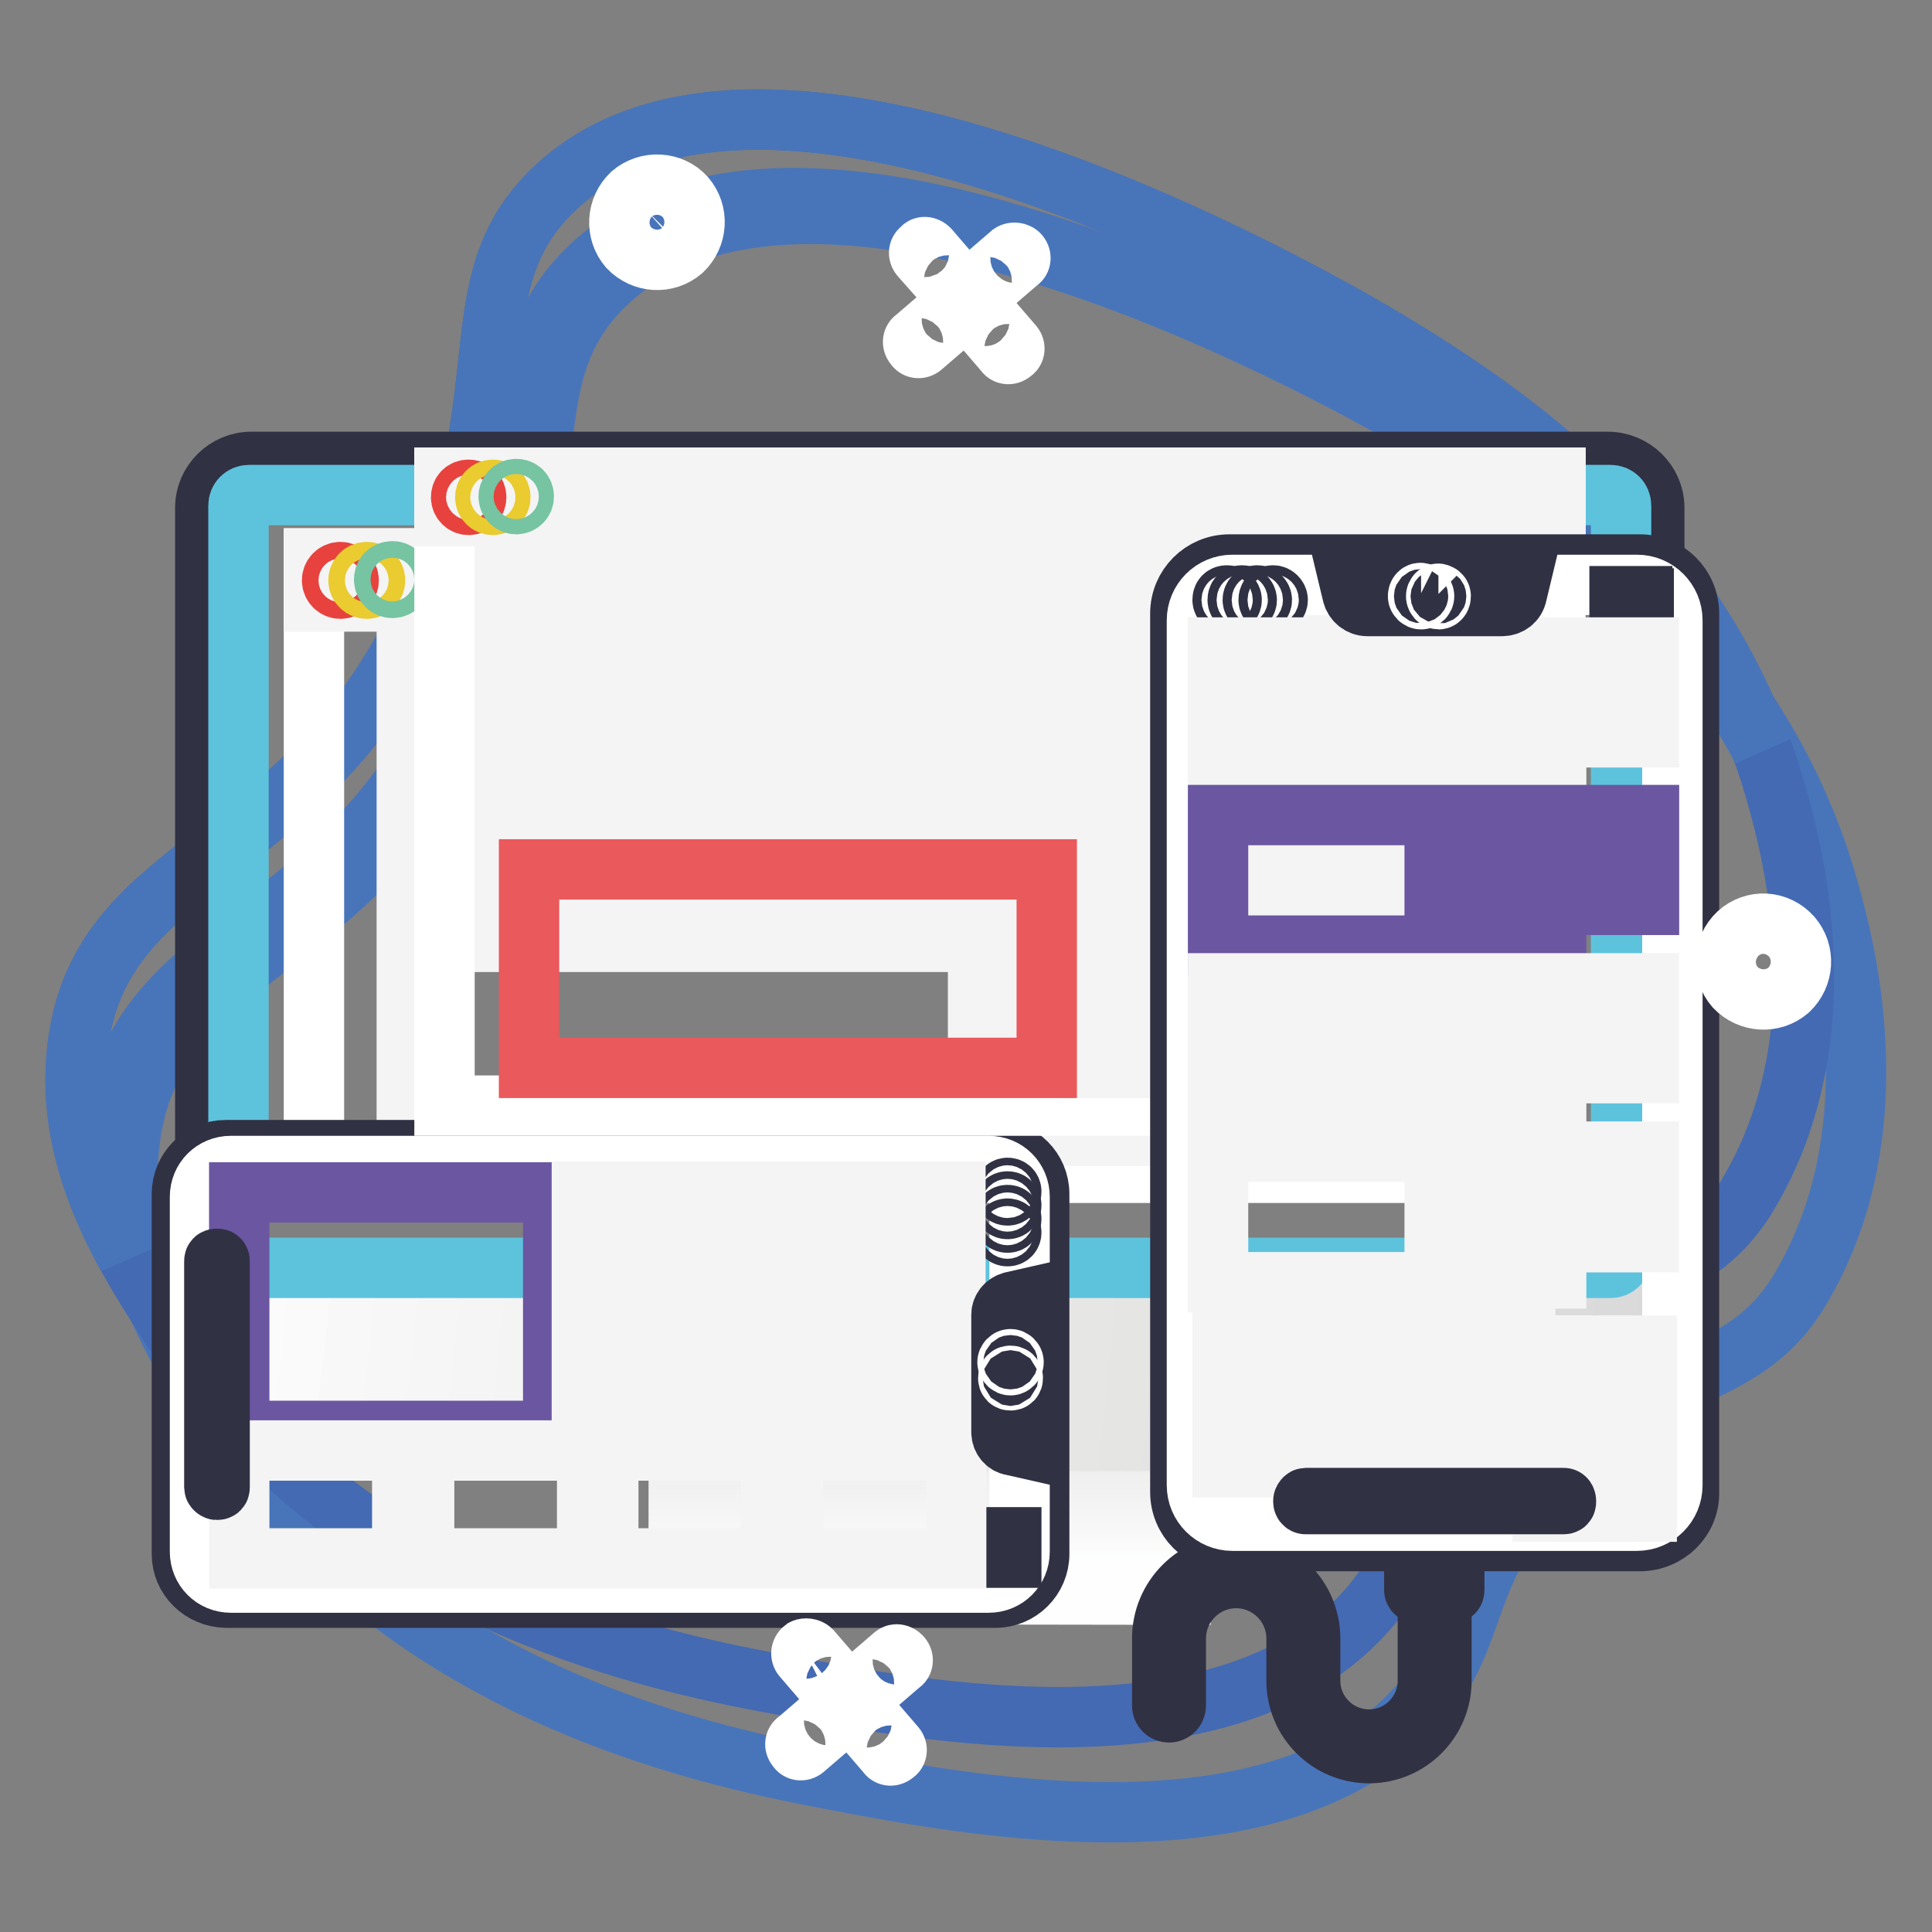 <?xml version="1.0" encoding="utf-8"?>
<!-- Svg Vector Icons : http://www.onlinewebfonts.com/icon -->
<!DOCTYPE svg PUBLIC "-//W3C//DTD SVG 1.1//EN" "http://www.w3.org/Graphics/SVG/1.1/DTD/svg11.dtd">
<svg version="1.1" xmlns="http://www.w3.org/2000/svg" xmlns:xlink="http://www.w3.org/1999/xlink" x="0px" y="0px" viewBox="0 0 256 256" enable-background="new 0 0 256 256" xml:space="preserve">
<rect x="0" y="0" width="256" height="256" fill="#808080" stroke="none"/>
<g> <path stroke-width="8" fill-opacity="0" stroke="#4875ba"  d="M242.1,117.2c1.9,6.7,9.3,32.1-3.6,53.7c-7.9,13.2-20.3,9.5-34.1,25.6c-11.5,13.4-8.1,20.2-16.4,29.5 c-18.5,21-59.3,13.3-76.7,10c-15.4-2.9-57.5-10.8-81-46.5c-6.5-9.9-15.6-23.7-12.9-39.8c3.7-22.5,27.8-23,43.4-52 c16.9-31.3,5.2-47.1,20-60.6c30-27.3,105.2,17.7,109.9,20.5C207.1,67.6,232.8,85.1,242.1,117.2z"/> <path stroke-width="8" fill-opacity="0" stroke="#436ab3"  d="M235.2,104.6c1.9,6.7,9.3,32.1-3.6,53.7c-7.9,13.2-20.3,9.5-34.1,25.6c-11.5,13.4-8.1,20.2-16.4,29.5 c-18.5,21-59.3,13.3-76.7,10C89,220.6,47,212.8,23.4,177c-6.5-9.9-15.6-23.7-12.9-39.8c3.7-22.5,27.8-23,43.4-52 c16.9-31.3,5.2-47.1,20-60.6c30-27.3,105.2,17.7,109.9,20.5C200.2,55,225.9,72.5,235.2,104.6z"/> <path stroke-width="8" fill-opacity="0" stroke="#4875ba"  d="M15.2,147.6c3.7-22.5,27.8-23,43.4-52c16.9-31.3,5.2-47.1,20-60.6c30-27.3,105.2,17.7,109.9,20.5 c13.4,8.2,33.2,21.5,45,43.8c-10.5-28.7-34.2-44.9-49.7-54.2c-4.7-2.8-79.9-47.8-109.9-20.5c-14.8,13.5-3.1,29.2-20,60.6 c-15.6,29-39.7,29.5-43.4,52c-1.8,11,1.8,21,6.4,29.3C15,160.7,14,154.4,15.2,147.6z"/> <path stroke-width="8" fill-opacity="0" stroke="#d8d8d8"  d="M90,178.8h66.4v0L90,178.8L90,178.8z M90,178.9h66.4v0.9H90V178.9z"/> <path stroke-width="8" fill-opacity="0" stroke="#d9d9d9"  d="M90,179.8h66.4v0.9H90V179.8z"/> <path stroke-width="8" fill-opacity="0" stroke="#dadada"  d="M90,180.6h66.4v0.9H90V180.6z"/> <path stroke-width="8" fill-opacity="0" stroke="#dcdbdb"  d="M90,181.6h66.4v0.9H90V181.6z"/> <path stroke-width="8" fill-opacity="0" stroke="#dddcdc"  d="M90,182.5h66.4v0.9H90V182.5z"/> <path stroke-width="8" fill-opacity="0" stroke="#ddddde"  d="M90,183.3h66.4v0.9H90V183.3z"/> <path stroke-width="8" fill-opacity="0" stroke="#dedede"  d="M90,184.3h66.4v0.9H90V184.3z"/> <path stroke-width="8" fill-opacity="0" stroke="#dfdfdf"  d="M90,185.2h66.4v0.9H90V185.2z"/> <path stroke-width="8" fill-opacity="0" stroke="#e0e0e0"  d="M90,186.1h66.4v0.9H90V186.1z"/> <path stroke-width="8" fill-opacity="0" stroke="#e2e1e1"  d="M90,186.9h66.4v0.9H90V186.9z"/> <path stroke-width="8" fill-opacity="0" stroke="#e3e2e2"  d="M90,187.9h66.4v0.9H90V187.9z"/> <path stroke-width="8" fill-opacity="0" stroke="#e4e3e3"  d="M90,188.8h66.4v0.9H90V188.8z"/> <path stroke-width="8" fill-opacity="0" stroke="#e4e4e4"  d="M90,189.6h66.4v0.9H90V189.6z"/> <path stroke-width="8" fill-opacity="0" stroke="#e5e5e4"  d="M90,190.5h66.4v0.9H90V190.5z"/> <path stroke-width="8" fill-opacity="0" stroke="#e6e6e5"  d="M90,191.5h66.4v0.9H90V191.5z"/> <path stroke-width="8" fill-opacity="0" stroke="#e7e7e6"  d="M90,192.3h66.4v0.9H90V192.3z"/> <path stroke-width="8" fill-opacity="0" stroke="#e9e8e8"  d="M90,193.2h66.4v0.9H90V193.2z"/> <path stroke-width="8" fill-opacity="0" stroke="#eae9e9"  d="M90,194.1h66.4v0.9H90V194.1z"/> <path stroke-width="8" fill-opacity="0" stroke="#eaeaea"  d="M90,195h66.4v0.9H90V195z"/> <path stroke-width="8" fill-opacity="0" stroke="#ececeb"  d="M90,195.9h66.4v0.9H90V195.9z"/> <path stroke-width="8" fill-opacity="0" stroke="#ededec"  d="M90,196.8h66.4v0.9H90V196.8z"/> <path stroke-width="8" fill-opacity="0" stroke="#efeeee"  d="M90,197.7h66.4v0.9H90V197.7z"/> <path stroke-width="8" fill-opacity="0" stroke="#f0efef"  d="M90,198.6h66.4v0.9H90V198.6z"/> <path stroke-width="8" fill-opacity="0" stroke="#f0f0f0"  d="M90,199.5h66.4v0.9H90V199.5z"/> <path stroke-width="8" fill-opacity="0" stroke="#f1f1f1"  d="M90,200.4h66.4v0.9H90V200.4z"/> <path stroke-width="8" fill-opacity="0" stroke="#f2f2f2"  d="M90,201.3h66.4v0.9H90V201.3z"/> <path stroke-width="8" fill-opacity="0" stroke="#f3f3f3"  d="M90,202.2h66.4v0.9H90V202.2z"/> <path stroke-width="8" fill-opacity="0" stroke="#f4f4f5"  d="M90,203.1h66.4v0.9H90V203.1z"/> <path stroke-width="8" fill-opacity="0" stroke="#f6f5f5"  d="M90,204h66.4v0.9H90V204z"/> <path stroke-width="8" fill-opacity="0" stroke="#f6f6f6"  d="M90,204.9h66.4v0.9H90V204.9z"/> <path stroke-width="8" fill-opacity="0" stroke="#f7f7f7"  d="M90,205.8h66.4v0.9H90V205.8z"/> <path stroke-width="8" fill-opacity="0" stroke="#f8f8f8"  d="M90,206.7h66.4v0.9H90V206.7z"/> <path stroke-width="8" fill-opacity="0" stroke="#fafafb"  d="M90,207.6h66.4v0.9H90V207.6z"/> <path stroke-width="8" fill-opacity="0" stroke="#fbfbfc"  d="M90,208.5h66.4v0.9H90V208.5z"/> <path stroke-width="8" fill-opacity="0" stroke="#fcfdfd"  d="M90,209.4h66.4v0.9H90V209.4z"/> <path stroke-width="8" fill-opacity="0" stroke="#fdfefe"  d="M90,210.3h66.4v0.9H90V210.3z"/> <path stroke-width="8" fill-opacity="0" stroke="#fefefe"  d="M90,211.2h66.4v0.1L90,211.2L90,211.2z"/> <path stroke-width="8" fill-opacity="0" stroke="#313144"  d="M219.2,67.3v117.4c0,3.4-2.8,6.1-6.1,6.1H33.3c-3.4,0-6.1-2.7-6.1-6.1V67.3c0-3.4,2.8-6.1,6.1-6.1H213 C216.4,61.2,219.2,63.9,219.2,67.3z"/> <path stroke-width="8" fill-opacity="0" stroke="#d8d8d8"  d="M216.9,190.9l1.7-17.4h0.5v17.4H216.9z"/> <path stroke-width="8" fill-opacity="0" stroke="#d9d9d9"  d="M211.1,190.9l1.7-17.4h5.8l-1.7,17.4H211.1z"/> <path stroke-width="8" fill-opacity="0" stroke="#dadada"  d="M205.3,190.9l1.8-17.4h5.8l-1.7,17.4H205.3z"/> <path stroke-width="8" fill-opacity="0" stroke="#dcdbdb"  d="M199.6,190.9l1.7-17.4h5.8l-1.8,17.4H199.6z"/> <path stroke-width="8" fill-opacity="0" stroke="#dddcdc"  d="M193.8,190.9l1.7-17.4h5.8l-1.7,17.4H193.8z"/> <path stroke-width="8" fill-opacity="0" stroke="#ddddde"  d="M188,190.9l1.7-17.4h5.8l-1.7,17.4H188z"/> <path stroke-width="8" fill-opacity="0" stroke="#dedede"  d="M182.2,190.9l1.8-17.4h5.8l-1.7,17.4H182.2z"/> <path stroke-width="8" fill-opacity="0" stroke="#dfdfdf"  d="M176.5,190.9l1.7-17.4h5.8l-1.8,17.4H176.5z"/> <path stroke-width="8" fill-opacity="0" stroke="#e0e0e0"  d="M170.7,190.9l1.7-17.4h5.8l-1.7,17.4H170.7z"/> <path stroke-width="8" fill-opacity="0" stroke="#e2e1e1"  d="M164.9,190.9l1.7-17.4h5.8l-1.7,17.4H164.9z"/> <path stroke-width="8" fill-opacity="0" stroke="#e3e2e2"  d="M159.1,190.9l1.8-17.4h5.8l-1.7,17.4H159.1z"/> <path stroke-width="8" fill-opacity="0" stroke="#e4e3e3"  d="M153.3,190.9l1.8-17.4h5.8l-1.8,17.4H153.3z"/> <path stroke-width="8" fill-opacity="0" stroke="#e4e4e4"  d="M147.6,190.9l1.7-17.4h5.8l-1.8,17.4H147.6z"/> <path stroke-width="8" fill-opacity="0" stroke="#e5e5e4"  d="M141.8,190.9l1.7-17.4h5.8l-1.7,17.4H141.8z"/> <path stroke-width="8" fill-opacity="0" stroke="#e6e6e5"  d="M136,190.9l1.8-17.4h5.8l-1.7,17.4H136z"/> <path stroke-width="8" fill-opacity="0" stroke="#e7e7e6"  d="M130.2,190.9l1.8-17.4h5.8l-1.8,17.4H130.2z"/> <path stroke-width="8" fill-opacity="0" stroke="#e9e8e8"  d="M124.4,190.9l1.7-17.4h5.8l-1.8,17.4H124.4z"/> <path stroke-width="8" fill-opacity="0" stroke="#eae9e9"  d="M118.7,190.9l1.7-17.4h5.8l-1.7,17.4H118.7z"/> <path stroke-width="8" fill-opacity="0" stroke="#eaeaea"  d="M112.9,190.9l1.8-17.4h5.8l-1.7,17.4H112.9z"/> <path stroke-width="8" fill-opacity="0" stroke="#ececeb"  d="M107.1,190.9l1.8-17.4h5.8l-1.8,17.4H107.1z"/> <path stroke-width="8" fill-opacity="0" stroke="#ededec"  d="M101.3,190.9l1.7-17.4h5.8l-1.8,17.4H101.3z"/> <path stroke-width="8" fill-opacity="0" stroke="#efeeee"  d="M95.5,190.9l1.7-17.4h5.8l-1.7,17.4H95.5z"/> <path stroke-width="8" fill-opacity="0" stroke="#f0efef"  d="M89.8,190.9l1.8-17.4h5.8l-1.7,17.4H89.8z"/> <path stroke-width="8" fill-opacity="0" stroke="#f0f0f0"  d="M84,190.9l1.8-17.4h5.8l-1.8,17.4H84z"/> <path stroke-width="8" fill-opacity="0" stroke="#f1f1f1"  d="M78.2,190.9l1.7-17.4h5.8L84,190.9H78.2z"/> <path stroke-width="8" fill-opacity="0" stroke="#f2f2f2"  d="M72.4,190.9l1.7-17.4H80l-1.7,17.4H72.4z"/> <path stroke-width="8" fill-opacity="0" stroke="#f3f3f3"  d="M66.7,190.9l1.8-17.4h5.8l-1.7,17.4H66.7z"/> <path stroke-width="8" fill-opacity="0" stroke="#f4f4f5"  d="M60.9,190.9l1.8-17.4h5.8l-1.8,17.4H60.9z"/> <path stroke-width="8" fill-opacity="0" stroke="#f6f5f5"  d="M55.1,190.9l1.7-17.4h5.8l-1.8,17.4H55.1z"/> <path stroke-width="8" fill-opacity="0" stroke="#f6f6f6"  d="M49.3,190.9l1.7-17.4h5.8l-1.7,17.4H49.3z"/> <path stroke-width="8" fill-opacity="0" stroke="#f7f7f7"  d="M43.5,190.9l1.8-17.4h5.8l-1.7,17.4H43.5z"/> <path stroke-width="8" fill-opacity="0" stroke="#f8f8f8"  d="M37.8,190.9l1.8-17.4h5.8l-1.8,17.4H37.8z"/> <path stroke-width="8" fill-opacity="0" stroke="#fafafb"  d="M32,190.9l1.7-17.4h5.8l-1.8,17.4H32z"/> <path stroke-width="8" fill-opacity="0" stroke="#fbfbfc"  d="M27.2,181.2l0.8-7.8h5.8L32,190.9h-4.8V181.2z"/> <path stroke-width="8" fill-opacity="0" stroke="#fcfdfd"  d="M28,173.4l-0.8,7.8v-7.8H28z"/> <path stroke-width="8" fill-opacity="0" stroke="#5dc3dd"  d="M31.6,166.6V67c0-0.8,0.6-1.4,1.4-1.4h180.4c0.8,0,1.4,0.6,1.4,1.4v99.6c0,0.8-0.6,1.4-1.4,1.4H33 C32.2,168,31.6,167.4,31.6,166.6z"/> <path stroke-width="8" fill-opacity="0" stroke="#313144"  d="M119.2,182.1c0,2.2,1.8,4,4,4c2.2,0,4-1.8,4-4c0,0,0,0,0,0c0-2.2-1.8-4-4-4 C121,178.1,119.2,179.9,119.2,182.1C119.2,182.1,119.2,182.1,119.2,182.1z"/> <path stroke-width="8" fill-opacity="0" stroke="#ffffff"  d="M41.6,74H204v81.4H41.6V74z"/> <path stroke-width="8" fill-opacity="0" stroke="#f4f4f5"  d="M41.6,74H204v5.7H41.6V74z"/> <path stroke-width="8" fill-opacity="0" stroke="#e8423e"  d="M44,76.9c0,0.6,0.5,1.1,1.1,1.1c0.6,0,1.1-0.5,1.1-1.1c0-0.6-0.5-1.1-1.1-1.1C44.5,75.8,44,76.3,44,76.9z" /> <path stroke-width="8" fill-opacity="0" stroke="#eacb30"  d="M47.5,76.9c0,0.6,0.5,1.1,1.1,1.1c0.6,0,1.1-0.5,1.1-1.1c0,0,0,0,0,0c0-0.6-0.5-1.1-1.1-1.1 C48,75.8,47.5,76.3,47.5,76.9C47.5,76.9,47.5,76.9,47.5,76.9z"/> <path stroke-width="8" fill-opacity="0" stroke="#76c4a1"  d="M50.9,76.8c0,0.6,0.5,1.1,1.1,1.1c0.6,0,1.1-0.5,1.1-1.1c0,0,0,0,0,0c0-0.6-0.5-1.1-1.1-1.1 C51.3,75.7,50.9,76.2,50.9,76.8C50.9,76.8,50.9,76.8,50.9,76.8z"/> <path stroke-width="8" fill-opacity="0" stroke="#f4f4f5"  d="M53.9,86.6h75.7V92H53.9V86.6z M53.9,95.7h75.7v5.3H53.9V95.7z M53.9,104.9h75.7v5.3H53.9V104.9z M53.9,114 h75.7v5.3H53.9V114z M194.1,83.4h2.7v67.1h-2.7V83.4z M186.8,83.4h2.7v67.1h-2.7V83.4z M179.6,83.4h2.7v67.1h-2.7V83.4z  M172.4,83.4h2.7v67.1h-2.7V83.4z M165.1,83.4h2.7v67.1h-2.7V83.4z M157.8,83.4h2.7v67.1h-2.7V83.4z M150.6,83.4h2.7v67.1h-2.7 V83.4z M143.3,83.4h2.7v67.1h-2.7V83.4z M136,83.4h2.7v67.1H136V83.4z M53.9,124.8h75.7v25.7H53.9V124.8z"/> <path stroke-width="8" fill-opacity="0" stroke="#313144"  d="M24.1,205.9v-47.7c0-3.2,2.6-5.8,5.8-5.8h102c3.2,0,5.8,2.6,5.8,5.8v47.7c0,3.2-2.6,5.8-5.8,5.8h-102 C26.7,211.6,24.1,209.1,24.1,205.9z"/> <path stroke-width="8" fill-opacity="0" stroke="#ffffff"  d="M26.5,158.6c0-2.3,1.8-4.1,4.1-4.1H131c2.3,0,4.1,1.8,4.1,4.1v47c0,2.3-1.8,4.1-4.1,4.1H30.6 c-2.3,0-4.1-1.8-4.1-4.1V158.6z"/> <path stroke-width="8" fill-opacity="0" stroke="#313144"  d="M133,157.9c0,0.3,0.2,0.5,0.5,0.5c0.3,0,0.5-0.2,0.5-0.5s-0.2-0.5-0.5-0.5C133.2,157.4,133,157.7,133,157.9 z"/> <path stroke-width="8" fill-opacity="0" stroke="#313144"  d="M133,159.7c0,0.3,0.2,0.5,0.5,0.5c0.3,0,0.5-0.2,0.5-0.5c0-0.3-0.2-0.5-0.5-0.5 C133.2,159.2,133,159.4,133,159.7z"/> <path stroke-width="8" fill-opacity="0" stroke="#313144"  d="M133,161.5c0,0.3,0.2,0.5,0.5,0.5c0.3,0,0.5-0.2,0.5-0.5c0-0.3-0.2-0.5-0.5-0.5 C133.2,161,133,161.2,133,161.5z"/> <path stroke-width="8" fill-opacity="0" stroke="#313144"  d="M133,163.3c0,0.3,0.2,0.5,0.5,0.5c0.3,0,0.5-0.2,0.5-0.5s-0.2-0.5-0.5-0.5C133.2,162.8,133,163,133,163.3z" /> <path stroke-width="8" fill-opacity="0" stroke="#313144"  d="M133.7,206.4v-0.2h0.3v-2.5h-1v2.5h0.3v0.2H133.7z"/> <path stroke-width="8" fill-opacity="0" stroke="#6b56a2"  d="M31.7,158h41.6v31.6H31.7V158z"/> <path stroke-width="8" fill-opacity="0" stroke="#f4f4f5"  d="M77.1,157.9h49.5v3.7H77.1V157.9z M77.1,165h49.5v3.7H77.1V165z M77.1,172.1h49.5v3.7H77.1V172.1z  M77.1,185.9h49.5v3.7H77.1V185.9z M77.1,179.2h23.4v3.7H77.1V179.2z M103.2,179.2h23.4v3.7h-23.4V179.2z M31.7,192.2h21.6v14.3 H31.7V192.2z M56.2,192.2h21.6v14.3H56.2V192.2z M80.6,192.2h21.6v14.3H80.6V192.2z M105.1,192.2h21.6v14.3h-21.6V192.2z"/> <path stroke-width="8" fill-opacity="0" stroke="#313144"  d="M136.3,182.1V172l-2.2,0.5c-0.8,0.2-1.4,0.9-1.4,1.7v15.6c0,0.8,0.6,1.6,1.4,1.7l2.2,0.5V182.1L136.3,182.1 z"/> <path stroke-width="8" fill-opacity="0" stroke="#ffffff"  d="M133.5,180.5c0,0.2,0.2,0.4,0.4,0.4c0.2,0,0.4-0.2,0.4-0.4s-0.2-0.4-0.4-0.4 C133.7,180.1,133.5,180.3,133.5,180.5L133.5,180.5z"/> <path stroke-width="8" fill-opacity="0" stroke="#ffffff"  d="M133.6,182.6c0,0.2,0.1,0.3,0.3,0.3c0.2,0,0.3-0.1,0.3-0.3c0,0,0,0,0,0c0-0.2-0.1-0.3-0.3-0.3 C133.7,182.3,133.6,182.4,133.6,182.6C133.6,182.6,133.6,182.6,133.6,182.6z"/> <path stroke-width="8" fill-opacity="0" stroke="#313144"  d="M28.4,197.1v-30c0-0.2,0.1-0.3,0.3-0.3h0.1c0.2,0,0.3,0.1,0.3,0.3v30c0,0.2-0.1,0.3-0.3,0.3h-0.1 C28.6,197.4,28.4,197.2,28.4,197.1L28.4,197.1z"/> <path stroke-width="8" fill-opacity="0" stroke="#ffffff"  d="M58.9,63.3h147.2v83.2H58.9V63.3z"/> <path stroke-width="8" fill-opacity="0" stroke="#f4f4f5"  d="M58.9,63.3h147.2v5.1H58.9V63.3z"/> <path stroke-width="8" fill-opacity="0" stroke="#e8423e"  d="M61.1,65.9c0,0.5,0.4,1,1,1c0.5,0,1-0.4,1-1s-0.4-1-1-1C61.5,64.9,61.1,65.3,61.1,65.9z"/> <path stroke-width="8" fill-opacity="0" stroke="#eacb30"  d="M64.3,65.9c0,0.5,0.4,1,1,1c0.5,0,1-0.4,1-1s-0.4-1-1-1C64.8,64.9,64.3,65.3,64.3,65.9z"/> <path stroke-width="8" fill-opacity="0" stroke="#76c4a1"  d="M67.4,65.8c0,0.5,0.4,1,1,1c0.5,0,1-0.4,1-1s-0.4-1-1-1C67.8,64.8,67.4,65.3,67.4,65.8z"/> <path stroke-width="8" fill-opacity="0" stroke="#f4f4f5"  d="M70.1,76.2h68.6v5.5H70.1V76.2z M70.1,85.5h68.6V91H70.1V85.5z M70.1,94.8h68.6v5.5H70.1V94.8z M70.1,104.2 h68.6v5.5H70.1V104.2z M197.1,72.9h2.5v68.6h-2.5V72.9z M190.6,72.9h2.5v68.6h-2.5V72.9z M184,72.9h2.5v68.6H184V72.9z M177.4,72.9 h2.5v68.6h-2.5V72.9z M170.9,72.9h2.5v68.6h-2.5V72.9z M164.3,72.9h2.5v68.6h-2.5V72.9z M157.7,72.9h2.5v68.6h-2.5V72.9z  M151.1,72.9h2.5v68.6h-2.5V72.9z M144.6,72.9h2.5v68.6h-2.5V72.9z"/> <path stroke-width="8" fill-opacity="0" stroke="#ea595c"  d="M70.1,115.2h68.6v26.3H70.1V115.2z"/> <path stroke-width="8" fill-opacity="0" stroke="#313144"  d="M192.3,211.1h-4.5c-0.2,0-0.4-0.2-0.4-0.4v-6.6c0-0.2,0.2-0.4,0.4-0.4h4.5c0.2,0,0.4,0.2,0.4,0.4v6.6 C192.7,210.9,192.6,211.1,192.3,211.1z"/> <path stroke-width="8" fill-opacity="0" stroke="#313144"  d="M181.4,232.3c-5.3,0-9.6-4.3-9.6-9.6v-5.6c0-4.4-3.6-8-8-8c-4.4,0-8,3.6-8,8v8.9c0,0.5-0.4,0.9-0.9,0.9 c-0.5,0-0.9-0.4-0.9-0.9v-8.9c0-5.4,4.4-9.8,9.8-9.8s9.8,4.4,9.8,9.8v5.6c0,4.3,3.5,7.8,7.8,7.8c4.3,0,7.8-3.5,7.8-7.8v-11.6 c0-0.5,0.4-0.9,0.9-0.9s0.9,0.4,0.9,0.9v11.6C191,228,186.7,232.3,181.4,232.3z M217.3,204.2h-54.4c-3.6,0-6.5-2.9-6.5-6.5V81.3 c0-3.6,2.9-6.5,6.5-6.5h54.4c3.6,0,6.5,2.9,6.5,6.5v116.4C223.9,201.3,220.9,204.2,217.3,204.2z"/> <path stroke-width="8" fill-opacity="0" stroke="#ffffff"  d="M163.3,201.5c-2.6,0-4.7-2.1-4.7-4.7V82.2c0-2.6,2.1-4.7,4.7-4.7h53.6c2.6,0,4.7,2.1,4.7,4.7v114.6 c0,2.6-2.1,4.7-4.7,4.7H163.3z"/> <path stroke-width="8" fill-opacity="0" stroke="#313144"  d="M162,79.5c0,0.3,0.3,0.6,0.6,0.6c0.3,0,0.6-0.3,0.6-0.6c0,0,0,0,0,0c0-0.3-0.3-0.6-0.6-0.6 C162.2,78.9,162,79.1,162,79.5C162,79.5,162,79.5,162,79.5z"/> <path stroke-width="8" fill-opacity="0" stroke="#313144"  d="M164,79.5c0,0.3,0.3,0.6,0.6,0.6c0.3,0,0.6-0.3,0.6-0.6c0,0,0,0,0,0c0-0.3-0.3-0.6-0.6-0.6 C164.2,78.9,164,79.1,164,79.5C164,79.5,164,79.5,164,79.5z"/> <path stroke-width="8" fill-opacity="0" stroke="#313144"  d="M166,79.5c0,0.3,0.3,0.6,0.6,0.6c0.3,0,0.6-0.3,0.6-0.6c0,0,0,0,0,0c0-0.3-0.3-0.6-0.6-0.6 C166.3,78.9,166,79.1,166,79.5C166,79.5,166,79.5,166,79.5z"/> <path stroke-width="8" fill-opacity="0" stroke="#313144"  d="M168.1,79.5c0,0.3,0.3,0.6,0.6,0.6c0.3,0,0.6-0.3,0.6-0.6c0,0,0,0,0,0c0-0.3-0.3-0.6-0.6-0.6 C168.3,78.9,168.1,79.1,168.1,79.5C168.1,79.5,168.1,79.5,168.1,79.5z"/> <path stroke-width="8" fill-opacity="0" stroke="#313144"  d="M217.8,79.3h-0.2V79h-3v1.2h3v-0.3h0.2V79.3z"/> <path stroke-width="8" fill-opacity="0" stroke="#f4f4f5"  d="M161.4,85.8h28.7v17.3h-28.7V85.8z M192.1,85.8h26.4V88h-26.4V85.8z M192.1,90.7h26.4v2.2h-26.4V90.7z  M192.1,95.5h26.4v2.2h-26.4V95.5z M192.1,100.4h14.1v2.2h-14.1V100.4z"/> <path stroke-width="8" fill-opacity="0" stroke="#6b56a2"  d="M161.4,108h28.7v17.3h-28.7V108z M192.1,108h26.4v2.2h-26.4V108z M192.1,112.9h26.4v2.2h-26.4V112.9z  M192.1,117.7h26.4v2.2h-26.4V117.7z M192.1,122.6h14.1v2.2h-14.1V122.6z"/> <path stroke-width="8" fill-opacity="0" stroke="#f4f4f5"  d="M161.4,130.3h28.7v17.3h-28.7V130.3z M192.1,130.3h26.4v2.2h-26.4V130.3z M192.1,135.1h26.4v2.2h-26.4 V135.1z M192.1,140h26.4v2.2h-26.4V140z M192.1,144.8h14.1v2.2h-14.1V144.8z M161.4,152.6h28.7v17.3h-28.7V152.6z M192.1,152.6 h26.4v2.2h-26.4V152.6z M192.1,157.5h26.4v2.2h-26.4V157.5z M192.1,162.4h26.4v2.2h-26.4V162.4z M192.1,167.2h14.1v2.2h-14.1V167.2 z M162,173.5h2.4v20.9H162V173.5z M167.4,173.5h2.4v20.9h-2.4V173.5z"/> <path stroke-width="8" fill-opacity="0" stroke="#f4f4f5"  d="M172.7,173.5h2.4v20.9h-2.4V173.5z"/> <path stroke-width="8" fill-opacity="0" stroke="#f4f4f5"  d="M178.1,173.5h2.4v20.9h-2.4V173.5z"/> <path stroke-width="8" fill-opacity="0" stroke="#f4f4f5"  d="M183.5,173.5h2.4v20.9h-2.4V173.5z"/> <path stroke-width="8" fill-opacity="0" stroke="#f4f4f5"  d="M188.9,173.5h2.4v20.9h-2.4V173.5z"/> <path stroke-width="8" fill-opacity="0" stroke="#f4f4f5"  d="M194.3,173.5h2.4v20.9h-2.4V173.5z"/> <path stroke-width="8" fill-opacity="0" stroke="#f4f4f5"  d="M199.7,173.5h2.4v20.9h-2.4V173.5z"/> <path stroke-width="8" fill-opacity="0" stroke="#f4f4f5"  d="M204.4,178.3h2.5v22h-2.5V178.3z"/> <path stroke-width="8" fill-opacity="0" stroke="#f4f4f5"  d="M210.1,178.3h2.5v22h-2.5V178.3z"/> <path stroke-width="8" fill-opacity="0" stroke="#f4f4f5"  d="M215.7,178.3h2.5v22h-2.5V178.3z"/> <path stroke-width="8" fill-opacity="0" stroke="#313144"  d="M190.1,76.2h-11.5l0.6,2.5c0.2,0.9,1,1.6,2,1.6H199c1,0,1.8-0.6,2-1.6l0.6-2.5H190.1z"/> <path stroke-width="8" fill-opacity="0" stroke="#ffffff"  d="M187.9,79c0,0.2,0.2,0.4,0.4,0.4c0.2,0,0.4-0.2,0.4-0.4c0,0,0,0,0,0c0-0.2-0.2-0.4-0.4-0.4 C188.1,78.5,187.9,78.7,187.9,79C187.9,79,187.9,79,187.9,79z"/> <path stroke-width="8" fill-opacity="0" stroke="#ffffff"  d="M190.3,79c0,0.2,0.2,0.4,0.3,0.4c0.2,0,0.3-0.2,0.3-0.4c0-0.2-0.2-0.3-0.3-0.3 C190.5,78.6,190.3,78.8,190.3,79L190.3,79z"/> <path stroke-width="8" fill-opacity="0" stroke="#313144"  d="M207.2,199.3H173c-0.2,0-0.3-0.2-0.3-0.3v-0.1c0-0.2,0.2-0.4,0.3-0.4h34.2c0.2,0,0.3,0.2,0.3,0.4v0.1 C207.5,199.2,207.4,199.3,207.2,199.3z"/> <path stroke-width="8" fill-opacity="0" stroke="#ffffff"  d="M237.4,124.1c1.8,2.1,1.6,5.2-0.4,7.1c-2.1,1.8-5.2,1.6-7.1-0.4c-1.8-2.1-1.6-5.2,0.4-7.1 C232.4,121.8,235.5,122,237.4,124.1C237.4,124.1,237.4,124.1,237.4,124.1z M231.9,128.9c0.8,1,2.3,1,3.2,0.2c1-0.8,1-2.3,0.2-3.2 c-0.8-1-2.3-1-3.2-0.2C231.2,126.5,231.1,127.9,231.9,128.9z"/> <path stroke-width="8" fill-opacity="0" stroke="#ffffff"  d="M90.8,26.1c1.8,2.1,1.6,5.2-0.4,7.1c-2.1,1.8-5.2,1.6-7.1-0.4c-1.8-2.1-1.6-5.2,0.4-7.1 C85.8,23.9,89,24.1,90.8,26.1C90.8,26.1,90.8,26.1,90.8,26.1z M85.3,30.9c0.8,1,2.3,1,3.2,0.2c1-0.8,1-2.3,0.2-3.2 c-0.8-1-2.3-1-3.2-0.2C84.6,28.6,84.5,30,85.3,30.9z"/> <path stroke-width="8" fill-opacity="0" stroke="#ffffff"  d="M110.3,227.5c0.3,0.3,0.3,0.8-0.1,1.1l-3.6,3.1c-0.3,0.3-0.8,0.3-1-0.1c-0.3-0.3-0.3-0.8,0.1-1l3.6-3.1 C109.5,227.2,110,227.2,110.3,227.5z M119.4,219.5c0.3,0.3,0.3,0.8-0.1,1l-3.6,3.1c-0.3,0.3-0.8,0.3-1-0.1c-0.3-0.3-0.3-0.8,0.1-1 l3.6-3.1C118.7,219.1,119.1,219.2,119.4,219.5z"/> <path stroke-width="8" fill-opacity="0" stroke="#ffffff"  d="M107.5,218.7l3.1,3.6c0.3,0.3,0.3,0.8-0.1,1c-0.3,0.3-0.8,0.3-1-0.1l-3.1-3.6c-0.3-0.3-0.3-0.8,0.1-1.1 C106.7,218.4,107.2,218.4,107.5,218.7z M115.5,227.8l3.1,3.6c0.3,0.3,0.3,0.8-0.1,1c-0.3,0.3-0.8,0.3-1-0.1l-3.1-3.6 c-0.3-0.3-0.3-0.8,0.1-1C114.7,227.5,115.2,227.5,115.5,227.8z"/> <path stroke-width="8" fill-opacity="0" stroke="#ffffff"  d="M125.9,41.8c0.3,0.3,0.3,0.8-0.1,1l-3.6,3.1c-0.3,0.3-0.8,0.3-1-0.1c-0.3-0.3-0.3-0.8,0.1-1l3.6-3.1 C125.2,41.4,125.7,41.4,125.9,41.8z M135,33.7c0.3,0.3,0.3,0.8-0.1,1l-3.6,3.1c-0.3,0.3-0.8,0.3-1-0.1c-0.3-0.3-0.3-0.8,0.1-1 l3.6-3.1C134.3,33.4,134.8,33.5,135,33.7z"/> <path stroke-width="8" fill-opacity="0" stroke="#ffffff"  d="M123.1,33l3.1,3.6c0.3,0.3,0.3,0.8-0.1,1c-0.3,0.3-0.8,0.3-1-0.1L122,34c-0.3-0.3-0.3-0.8,0.1-1 C122.3,32.6,122.8,32.7,123.1,33z M131.1,42.1l3.1,3.6c0.3,0.3,0.3,0.8-0.1,1c-0.3,0.3-0.8,0.3-1-0.1l-3.1-3.6 c-0.3-0.3-0.3-0.8,0.1-1C130.4,41.8,130.8,41.8,131.1,42.1z"/></g>
</svg>